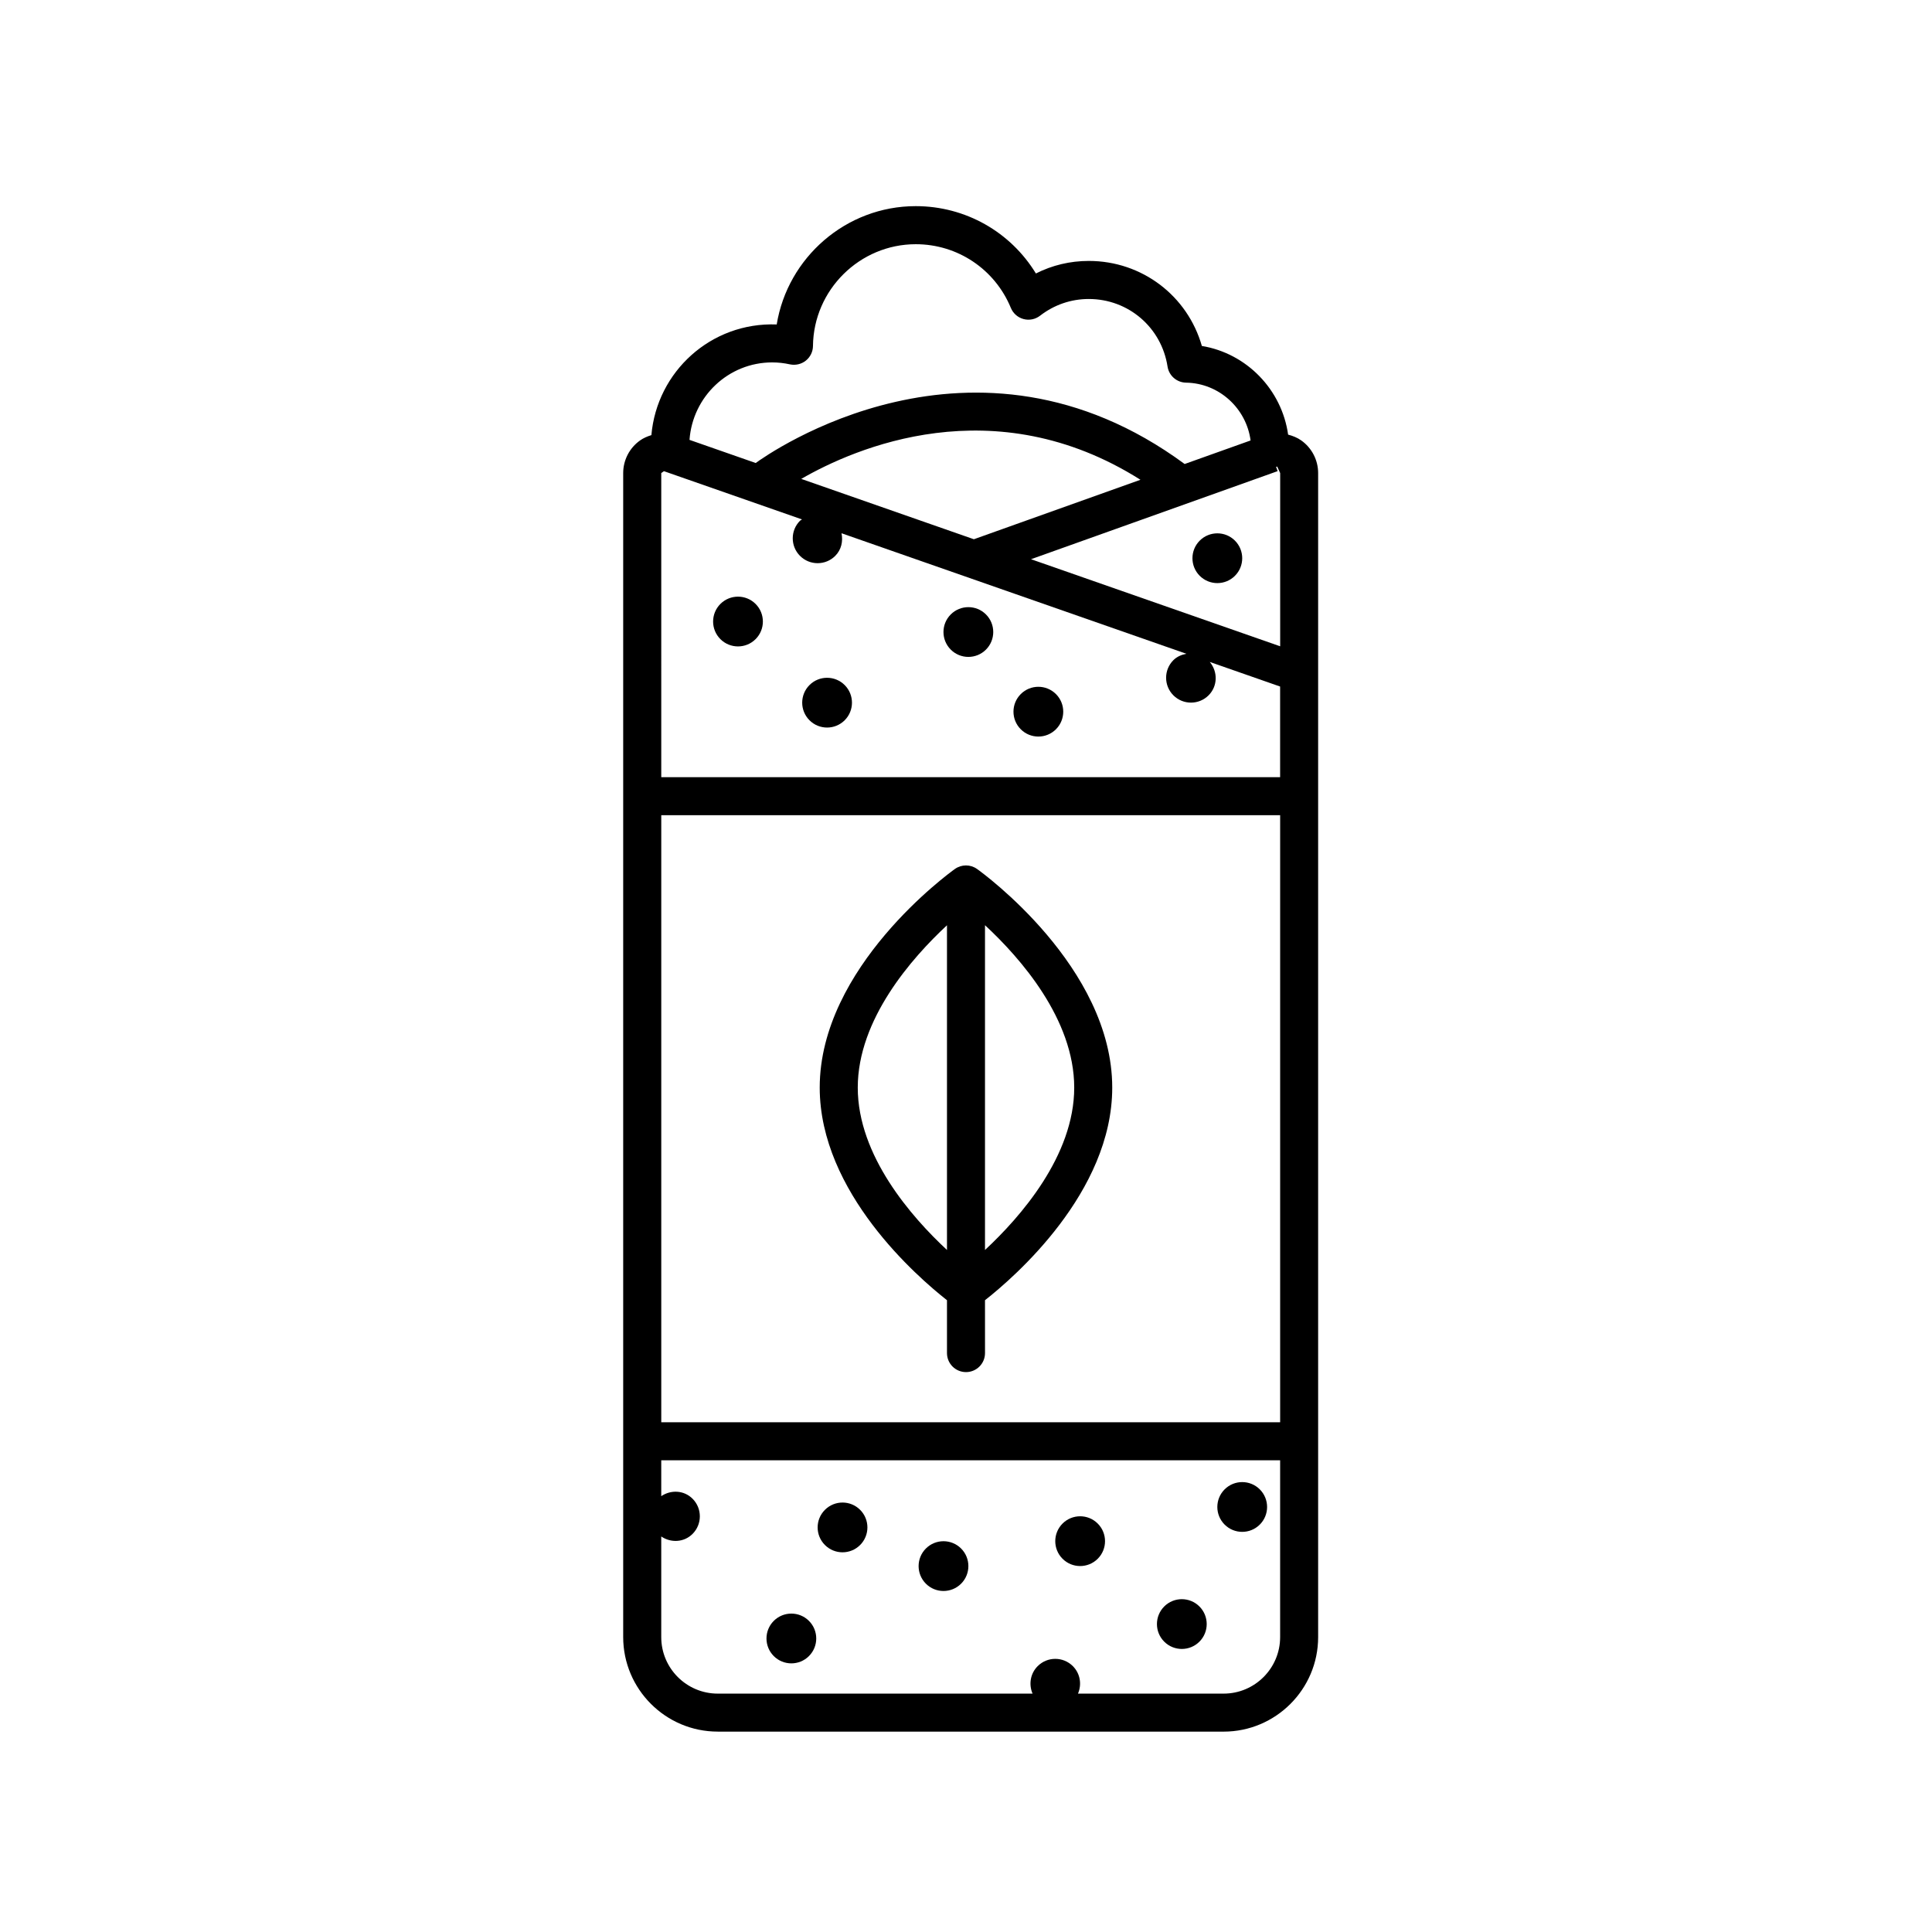 <?xml version="1.0" encoding="UTF-8"?>
<!-- Uploaded to: ICON Repo, www.svgrepo.com, Generator: ICON Repo Mixer Tools -->
<svg fill="#000000" width="800px" height="800px" version="1.1" viewBox="144 144 512 512" xmlns="http://www.w3.org/2000/svg">
 <g>
  <path d="m334.21 602.9h134.06c13.809 0 25.051-11.234 25.051-25.051v-308.48c0-3.43-1.668-6.66-4.469-8.645-1.062-0.754-2.258-1.223-3.488-1.543-1.672-11.922-10.988-21.543-22.859-23.496-3.789-13.27-15.828-22.535-29.973-22.535-4.934 0-9.688 1.137-14.008 3.324-6.711-11.004-18.66-17.844-31.848-17.844-18.465 0-33.945 13.621-36.84 31.355-17.445-0.648-31.754 12.52-33.211 29.328-1.059 0.328-2.082 0.754-3.004 1.41-2.801 1.984-4.469 5.215-4.469 8.645v308.48c0.012 13.812 11.246 25.047 25.055 25.047zm134.07-10.074h-38.605c1.047-2.414 0.613-5.309-1.355-7.281-2.574-2.574-6.75-2.574-9.324 0-1.969 1.969-2.402 4.867-1.355 7.281h-83.43c-8.258 0-14.973-6.715-14.973-14.973v-26.672c2.562 1.738 6.027 1.594 8.297-0.68 2.574-2.574 2.574-6.75 0-9.324-2.273-2.273-5.734-2.418-8.297-0.68v-9.512h164.01v46.871c0 8.25-6.715 14.969-14.969 14.969zm-149.04-323.46 0.711-0.5 36.586 12.785c-0.16 0.137-0.363 0.191-0.52 0.344-2.574 2.574-2.574 6.75 0 9.324 2.574 2.574 6.75 2.574 9.324 0 1.637-1.637 2.109-3.898 1.668-6.004l91.391 31.941c-1.25 0.242-2.465 0.727-3.438 1.691-2.574 2.574-2.574 6.75 0 9.324 2.574 2.574 6.75 2.574 9.324 0 2.434-2.434 2.484-6.258 0.316-8.848l18.641 6.516v24.023h-164zm163.34-0.508-0.406-1.145c0.102-0.031 0.211-0.023 0.309-0.059l0.777 1.719v45.902l-66.027-23.078zm-80.492 18.047-45.75-15.992c14.156-8.172 51.047-24.312 89.895 0.23zm81.164 73.137v160.87h-164.01v-160.87zm-134.59-120c1.551 0 3.117 0.172 4.676 0.516 1.48 0.309 3.027-0.039 4.211-0.984 1.184-0.941 1.883-2.371 1.898-3.883 0.156-14.871 12.379-26.973 27.242-26.973 11.082 0 20.973 6.625 25.199 16.883 0.598 1.449 1.84 2.543 3.359 2.949 1.512 0.406 3.133 0.082 4.379-0.883 3.75-2.898 8.211-4.43 12.914-4.43 10.488 0 19.266 7.527 20.871 17.898 0.371 2.43 2.445 4.231 4.902 4.273 8.785 0.137 15.984 6.832 17.105 15.32l-17.473 6.238c-55.988-41.215-110.5-2.59-113.67-0.262l-17.547-6.133c0.816-11.445 10.281-20.531 21.93-20.531z"/>
  <path d="m398.7 554.37c2.574 2.574 2.574 6.75 0 9.328-2.578 2.574-6.754 2.574-9.328 0-2.574-2.578-2.574-6.754 0-9.328 2.574-2.574 6.75-2.574 9.328 0"/>
  <path d="m358.38 573.55c2.578 2.574 2.578 6.75 0 9.328-2.574 2.574-6.75 2.574-9.324 0-2.574-2.578-2.574-6.754 0-9.328 2.574-2.574 6.75-2.574 9.324 0"/>
  <path d="m367.85 325.55c2.574 2.574 2.574 6.75 0 9.328-2.578 2.574-6.754 2.574-9.328 0-2.574-2.578-2.574-6.754 0-9.328s6.75-2.574 9.328 0"/>
  <path d="m405.29 306.83c2.574 2.574 2.574 6.75 0 9.324-2.574 2.578-6.75 2.578-9.328 0-2.574-2.574-2.574-6.75 0-9.324 2.578-2.574 6.754-2.574 9.328 0"/>
  <path d="m423.84 327.94c2.574 2.574 2.574 6.75 0 9.324-2.578 2.578-6.754 2.578-9.328 0-2.574-2.574-2.574-6.75 0-9.324 2.574-2.578 6.75-2.578 9.328 0"/>
  <path d="m344.24 304.05c2.574 2.578 2.574 6.754 0 9.328-2.574 2.574-6.75 2.574-9.328 0-2.574-2.574-2.574-6.75 0-9.328 2.578-2.574 6.754-2.574 9.328 0"/>
  <path d="m471.27 287.27c2.574 2.578 2.574 6.754 0 9.328-2.574 2.574-6.75 2.574-9.328 0-2.574-2.574-2.574-6.75 0-9.328 2.578-2.574 6.754-2.574 9.328 0"/>
  <path d="m371.94 544.12c2.578 2.574 2.578 6.75 0 9.324-2.574 2.578-6.75 2.578-9.324 0-2.578-2.574-2.578-6.75 0-9.324 2.574-2.574 6.75-2.574 9.324 0"/>
  <path d="m461.86 569.73c2.574 2.578 2.574 6.754 0 9.328-2.578 2.574-6.754 2.574-9.328 0-2.574-2.574-2.574-6.75 0-9.328 2.574-2.574 6.75-2.574 9.328 0"/>
  <path d="m434.91 547.76c2.578 2.578 2.578 6.754 0 9.328-2.574 2.574-6.75 2.574-9.324 0-2.574-2.574-2.574-6.75 0-9.328 2.574-2.574 6.75-2.574 9.324 0"/>
  <path d="m477.86 538.7c2.578 2.578 2.578 6.754 0 9.328-2.574 2.574-6.75 2.574-9.324 0-2.574-2.574-2.574-6.75 0-9.328 2.574-2.574 6.75-2.574 9.324 0"/>
  <path d="m394.96 488.57v14.012c0 2.785 2.254 5.039 5.039 5.039s5.039-2.254 5.039-5.039l-0.004-14.012c7.719-6.062 33.719-28.535 33.719-56.348 0-31.961-34.363-56.895-35.832-57.938-1.754-1.25-4.102-1.25-5.856 0-1.465 1.043-35.832 25.977-35.832 57.938 0.008 27.82 26.008 50.289 33.727 56.348zm33.719-56.344c0 18.082-14.277 34.316-23.645 43.031v-86.07c9.367 8.688 23.645 24.906 23.645 43.039zm-33.719-43.02v86.051c-9.367-8.711-23.645-24.949-23.645-43.031 0-18.078 14.277-34.309 23.645-43.02z"/>
 </g>
</svg>
